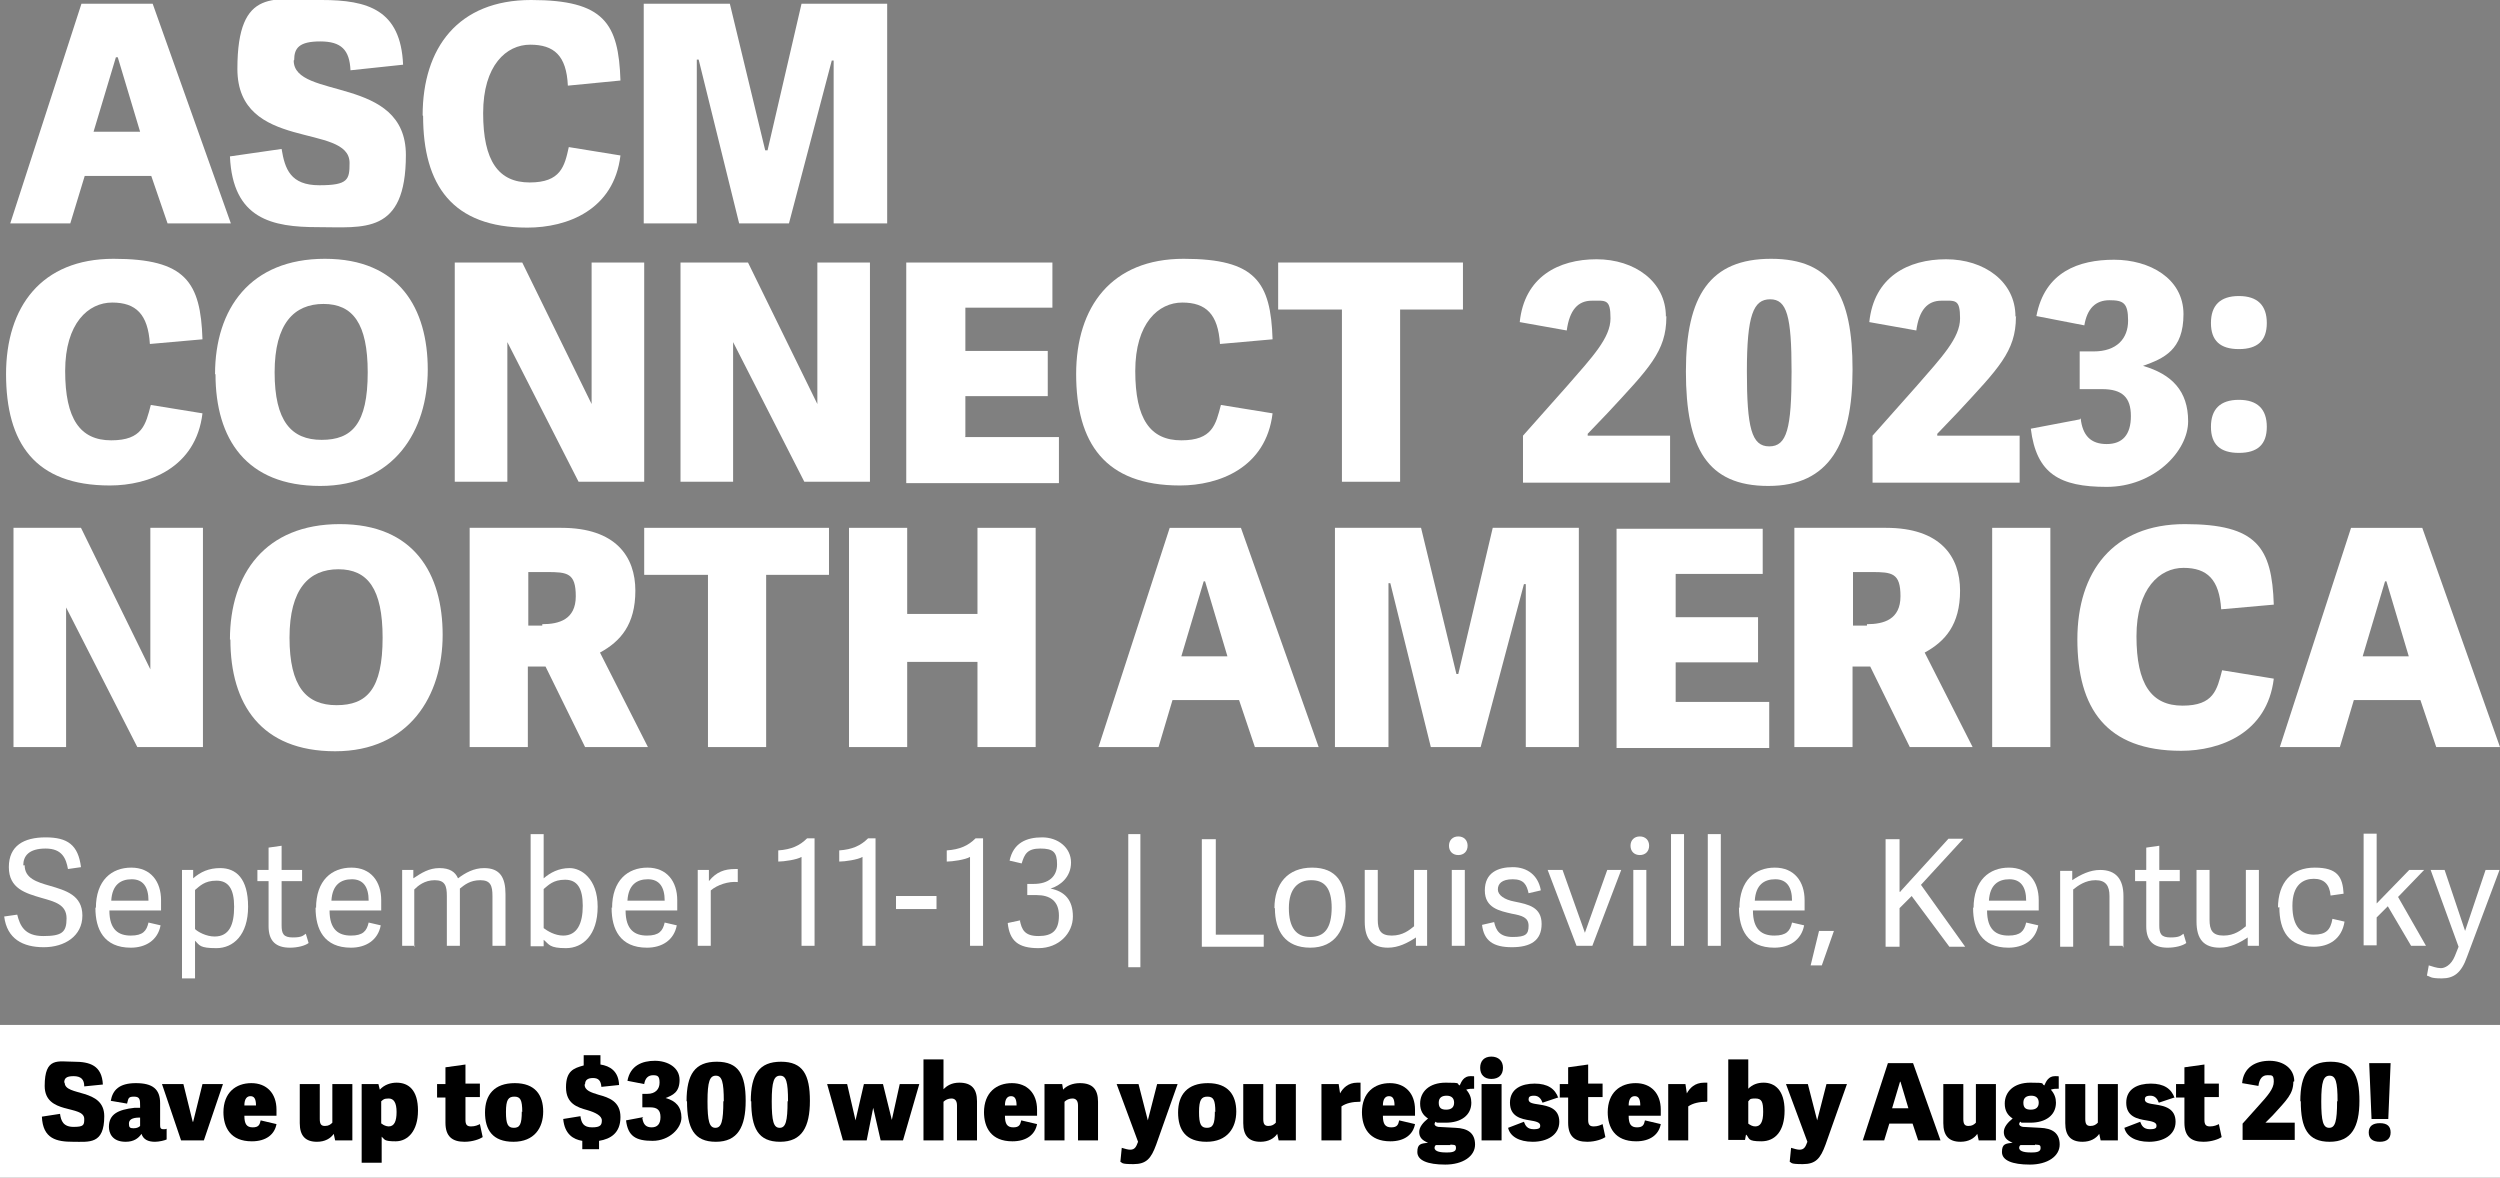 <?xml version="1.0" encoding="UTF-8"?><svg xmlns="http://www.w3.org/2000/svg" viewBox="0 0 537.1 253"><rect x="0" y="0" width="537.1" height="253" fill="#808080" stroke="none"/><g id="a"/><g id="b"><rect y="220.2" width="537.1" height="32.8" style="fill:#fff;"/><path d="M46.2,80.4c0-14.1,7.6-24.8,23.6-24.8s22.1,10.7,22.1,23.8-7.2,25-23.1,25-22.5-10.1-22.5-24Zm32.8-.4c0-10.5-3.2-14.7-9.5-14.7s-10.5,4.2-10.5,14.7,3.6,14.5,10.1,14.5,9.9-3.4,9.9-14.5Z" style="fill:#fff;"/><path d="M124.3,103.5l-15.3-30v30h-11.3V56.4h14.5l14.9,30.4v-30.4h11.3v47.1h-14.1Z" style="fill:#fff;"/><path d="M172.8,103.5l-15.3-30v30h-11.3V56.4h14.5l14.9,30.4v-30.4h11.3v47.1h-14.1Z" style="fill:#fff;"/><path d="M207.2,93.9h20.3v9.9h-32.8V56.4h31.4v9.7h-18.7v9.3h17.7v9.7h-17.7v8.7l-.2,.2Z" style="fill:#fff;"/><path d="M231.2,80.4c0-14.5,7.6-24.8,23.1-24.8s18.7,5,19.1,17.3l-11.3,1c-.4-6.4-3-8.9-8.1-8.9s-10.1,4.4-10.1,14.7,3.2,14.9,9.9,14.9,7.4-3.4,8.5-7.6l11.1,1.8c-1.4,11.7-11.5,15.5-19.9,15.5-16.1,0-22.3-9.1-22.3-24Z" style="fill:#fff;"/><path d="M288.3,103.5v-37h-13.7v-10.1h39.7v10.1h-13.5v37h-12.5Z" style="fill:#fff;"/><path d="M358,68.1c0,7.4-3.8,11.1-12.5,20.5l-4.4,4.6v.4h17.7v10.1h-31.6v-10.1l9.5-10.7c5.4-6.2,9.3-10.3,9.3-14.5s-1-3.8-4-3.8-4.8,2-5.4,6.4l-10.1-1.8c1-9.7,8.3-13.5,16.5-13.5s14.9,4.8,14.9,12.3h.2Z" style="fill:#fff;"/><path d="M362.2,79.8c0-16.3,5.2-24.2,18.3-24.2s17.5,7.9,17.5,23.8-5,25-18.1,25-17.7-8.1-17.7-24.6Zm22.7,0c0-11.9-1-15.5-4.6-15.5s-5,3.4-5,15.5,1,16.1,4.8,16.1,4.8-3.8,4.8-16.1h0Z" style="fill:#fff;"/><path d="M433.1,68.1c0,7.4-3.8,11.1-12.5,20.5l-4.4,4.6v.4h17.7v10.1h-31.6v-10.1l9.5-10.7c5.4-6.2,9.3-10.3,9.3-14.5s-1-3.8-4-3.8-4.8,2-5.4,6.4l-10.1-1.8c1-9.7,8.3-13.5,16.5-13.5s14.9,4.8,14.9,12.3h.2Z" style="fill:#fff;"/><path d="M447,89.8c.4,3.8,2.2,5.6,5.6,5.6s5.2-2,5.2-6-1.8-5.8-6.2-5.8h-4.8v-8.1h3c5,0,7.4-2.8,7.4-6.6s-1-4.4-4-4.4-4.8,1.8-5.4,5.4l-10.3-2c1.8-9.5,9.1-12.1,16.7-12.1s14.9,4,14.9,11.7-4.2,9.5-8.7,11.1h0c6.2,1.8,9.7,5.4,9.7,11.9s-7.4,14.1-17.5,14.1-15.1-2.8-16.3-12.5l10.5-2,.2-.2Z" style="fill:#fff;"/><path d="M481,75c-4,0-6-1.8-6-5.6s2-5.8,6-5.8,6,2,6,5.8-2,5.6-6,5.6Zm0,22.3c-4,0-6-1.8-6-5.6s2-5.8,6-5.8,6,2,6,5.8-2,5.6-6,5.6Z" style="fill:#fff;"/><path d="M29.5,160.5l-15.3-30v30H2.9v-47.1h14.5l14.9,30.4v-30.4h11.3v47.1h-14.1Z" style="fill:#fff;"/><path d="M49.4,137.4c0-14.1,7.6-24.8,23.6-24.8s22.1,10.7,22.1,23.8-7.2,25-23.1,25-22.5-10.1-22.5-24Zm32.8-.4c0-10.5-3.2-14.7-9.5-14.7s-10.5,4.2-10.5,14.7,3.6,14.5,10.1,14.5,9.9-3.4,9.9-14.5Z" style="fill:#fff;"/><path d="M139.2,160.5h-13.5l-8.5-17.3h-3.8v17.3h-12.5v-47.1h19.7c11.7,0,15.9,6.2,15.9,13.5s-3.2,10.9-7.6,13.3l10.3,20.3Zm-22.7-26.4c3.6,0,7.2-1,7.2-6s-1.8-5.2-6.2-5.2h-4v11.5h3v-.2Z" style="fill:#fff;"/><path d="M152.1,160.5v-37h-13.7v-10.1h39.7v10.1h-13.5v37h-12.5Z" style="fill:#fff;"/><path d="M222.5,160.5h-12.5v-18.3h-15.1v18.3h-12.5v-47.1h12.5v18.5h15.1v-18.5h12.5v47.1Z" style="fill:#fff;"/><path d="M266.6,113.4l16.7,47.1h-13.7l-3.4-10.1h-14.3l-3,10.1h-12.9l15.3-47.1h15.3Zm-7.6,11.5h-.4l-4.8,16.1h9.9l-4.8-16.1h.2Z" style="fill:#fff;"/><path d="M339.5,160.5h-11.7v-35h-.4l-9.3,35h-10.7l-8.7-35.2h-.4v35.2h-11.5v-47.1h18.5l7.6,31.4h.4l7.4-31.4h18.5v47.1h0Z" style="fill:#fff;"/><path d="M359.8,150.8h20.3v9.9h-32.8v-47.1h31.4v9.7h-18.7v9.3h17.7v9.7h-17.7v8.7h-.2Z" style="fill:#fff;"/><path d="M423.8,160.5h-13.5l-8.5-17.3h-3.8v17.3h-12.5v-47.1h19.7c11.7,0,15.9,6.2,15.9,13.5s-3.2,10.9-7.6,13.3l10.3,20.3h0Zm-22.7-26.4c3.6,0,7.2-1,7.2-6s-1.8-5.2-6.2-5.2h-4v11.5h3v-.2Z" style="fill:#fff;"/><path d="M440.5,160.5h-12.5v-47.1h12.5v47.1Z" style="fill:#fff;"/><path d="M446.3,137.4c0-14.5,7.6-24.8,23.1-24.8s18.7,5,19.1,17.3l-11.3,1c-.4-6.4-3-8.9-8.1-8.9s-10.1,4.4-10.1,14.7,3.2,14.9,9.9,14.9,7.4-3.4,8.5-7.6l11.1,1.8c-1.4,11.7-11.5,15.5-19.9,15.5-16.1,0-22.3-9.1-22.3-24h0Z" style="fill:#fff;"/><path d="M520.4,113.4l16.7,47.1h-13.7l-3.4-10.1h-14.3l-3,10.1h-12.9l15.3-47.1h15.3Zm-7.6,11.5h-.4l-4.8,16.1h9.9l-4.8-16.1h.2Z" style="fill:#fff;"/><g><path d="M5.3,185.9c0,2.8,2.6,3.6,5.4,4.4,3.4,1,7,2,7,6.4s-3.8,6.8-8.3,6.8-7.9-1.8-8.5-6.6l2.8-.4c.6,2.4,1.6,4.6,5.6,4.6s5-.8,5-3.8-2.6-3.6-5.4-4.4c-3.4-1-7-2-7-6.6s3.2-6.4,7.9-6.4,7,1.6,7.6,6.4l-2.8,.4c-.4-2.2-1.2-4.4-4.8-4.4s-4.8,1.6-4.8,3.6h.2Z" style="fill:#fff;"/><path d="M20.6,195.1c0-6,3.4-8.7,7.6-8.7s6.4,3,6.4,7,0,1.4,0,2.2h-11.1c0,4.2,2,5.4,4.6,5.4s3.4-1,3.8-2.8l2.6,.6c-.6,3.2-3.2,4.8-6.4,4.8-5.8,0-7.6-4-7.6-8.5v-.2Zm11.3-1.6c0-3-1.2-4.6-3.6-4.6s-4.2,1.2-4.4,4.6h8.1Z" style="fill:#fff;"/><path d="M39.1,186.9h2.4v1.8c1.6-1.4,3.4-2.2,5.8-2.2,3.4,0,6,2.2,6,8.3s-3.2,8.9-6.8,8.9-3.6-.6-4.6-1.6v8.1h-2.8v-23.1Zm2.8,12.7c.6,.6,2.4,1.6,4.2,1.6,3.2,0,4.2-2.6,4.2-6.4s-1.2-5.6-3.8-5.6-3.6,1.2-4.6,2v8.5Z" style="fill:#fff;"/><path d="M66.3,202.6c-.8,.6-2.4,1-4,1-3,0-4.6-1.4-4.6-4.6v-9.7h-2.4v-2.4h2.4v-4.8l2.8-.4v5.2h4.4v2.4h-4.4v9.5c0,1.8,.4,2.6,2.4,2.6s2.2-.4,2.8-.8l.6,2Z" style="fill:#fff;"/><path d="M67.9,195.1c0-6,3.4-8.7,7.6-8.7s6.4,3,6.4,7,0,1.4,0,2.2h-11.1c0,4.2,2,5.4,4.6,5.4s3.4-1,3.8-2.8l2.6,.6c-.6,3.2-3.2,4.8-6.4,4.8-5.8,0-7.6-4-7.6-8.5v-.2Zm11.3-1.6c0-3-1.2-4.6-3.6-4.6s-4.2,1.2-4.4,4.6h8.1Z" style="fill:#fff;"/><path d="M89.2,203.2h-2.8v-16.3h2.4v1.8c1.8-1.2,3.4-2.2,5.6-2.2s3.4,.8,4,2.2c1.6-1.2,3.4-2.2,5.6-2.2,3.4,0,4.6,2,4.6,5.6v11.1h-2.8v-10.7c0-2.2-.4-3.4-2.6-3.4s-3.4,1-4.4,1.8v12.3h-2.8v-10.7c0-2.2-.4-3.4-2.6-3.4s-3.6,1.2-4.4,2v12.3l.2-.2Z" style="fill:#fff;"/><path d="M114,203.2v-24h2.8v9.5c1.4-1.2,3.2-2.2,5.6-2.2s6,2.2,6,8.3-3.2,8.9-6.8,8.9-3.6-.8-4.8-1.8h0v1.4h-2.8Zm2.8-3.8c.8,.6,2.4,1.6,4.2,1.6,3,0,4.2-2.6,4.2-6.4s-1.2-5.6-3.8-5.6-3.6,1.2-4.6,2v8.5Z" style="fill:#fff;"/><path d="M131.5,195.1c0-6,3.4-8.7,7.6-8.7s6.4,3,6.4,7,0,1.4,0,2.2h-11.1c0,4.2,2,5.4,4.6,5.4s3.4-1,3.8-2.8l2.6,.6c-.6,3.2-3.2,4.8-6.4,4.8-5.8,0-7.6-4-7.6-8.5v-.2Zm11.3-1.6c0-3-1.2-4.6-3.6-4.6s-4.2,1.2-4.4,4.6h8.1Z" style="fill:#fff;"/><path d="M158.5,189.5c-2-.2-4.4,.6-5.8,1.8v11.9h-2.8v-16.3h2.4v2.4c1.6-2,3.4-2.6,5.6-2.6s.4,0,.6,0v2.8Z" style="fill:#fff;"/><path d="M172.2,203.2v-19.1c-1,.6-3.8,1-5,1v-2.4c2.8-.2,4.6-1,6.2-2.6h1.6v23.1h-2.8Z" style="fill:#fff;"/><path d="M185.3,203.2v-19.1c-1,.6-3.8,1-5,1v-2.4c2.8-.2,4.6-1,6.2-2.6h1.6v23.1h-2.8Z" style="fill:#fff;"/><path d="M192.5,195.3v-2.8h8.7v2.8h-8.7Z" style="fill:#fff;"/><path d="M208.4,203.2v-19.1c-1,.6-3.8,1-5,1v-2.4c2.8-.2,4.6-1,6.2-2.6h1.6v23.1h-2.8Z" style="fill:#fff;"/><path d="M219.1,197.7c.4,2,1,3.4,4,3.4s4.4-1.2,4.4-4.4-2-4.4-4.8-4.4h-2v-2.4h1.4c3.2,0,5-1.6,5-4.2s-.8-3.4-3.6-3.4-3.4,1.2-4,3.2l-2.6-.6c.8-3.8,3.6-5,7-5s6.2,2.2,6.2,5.4-2.4,5-4.4,5.6h0c3,.6,4.8,2.4,4.8,6s-3,6.8-7.4,6.8-6.2-1.6-6.6-5.4l2.8-.6h-.2Z" style="fill:#fff;"/><path d="M242.4,207.8v-28.6h2.6v28.6h-2.6Z" style="fill:#fff;"/><path d="M261,200.8h10.5v2.6h-13.3v-23.1h3v20.5h-.2Z" style="fill:#fff;"/><path d="M273.8,195.1c0-5.2,2.8-8.7,8.1-8.7s7.2,3.4,7.2,8.3-2.2,8.9-7.6,8.9-7.6-3.6-7.6-8.5Zm12.3,0c0-4.4-1.6-6-4.4-6s-4.8,1.8-4.8,6,1.6,6.2,4.6,6.2,4.6-1.8,4.6-6.4v.2Z" style="fill:#fff;"/><path d="M293.2,186.9h2.8v10.7c0,2.2,.6,3.4,3,3.4s3.8-1.2,4.8-2v-12.1h2.8v16.3h-2.4v-1.8c-1.8,1.2-3.8,2.2-6,2.2-3.4,0-5-1.8-5-5.6v-11.1h0Z" style="fill:#fff;"/><path d="M313.3,183.7c-1.2,0-2-.8-2-2s.8-2,2-2,2,.8,2,2-.8,2-2,2Zm1.4,19.5h-2.8v-16.3h2.8v16.3Z" style="fill:#fff;"/><path d="M331,191.3l-2.6,.6c-.4-1.8-1-3-3.4-3s-3.2,1-3.2,2.2,1.4,2.2,3.6,2.6c3,.6,5.8,1.2,5.8,4.8s-2.4,5-6.4,5-6-1.4-6.4-4.8l2.6-.6c.4,1.8,1.2,3.2,4,3.2s3.4-.6,3.4-2.4-1.4-2.2-3.6-2.6c-2.6-.6-5.8-1.2-5.8-5s2.8-5,6-5,5.4,1.8,6,4.8v.2Z" style="fill:#fff;"/><path d="M338.7,203.2l-6.2-16.3h3.2l4.8,13.5h0l4.8-13.5h3l-6.2,16.3h-3.4Z" style="fill:#fff;"/><path d="M352.3,183.7c-1.2,0-2-.8-2-2s.8-2,2-2,2,.8,2,2-.8,2-2,2Zm1.4,19.5h-2.8v-16.3h2.8v16.3Z" style="fill:#fff;"/><path d="M361.8,203.2h-2.8v-24h2.8v24Z" style="fill:#fff;"/><path d="M369.7,203.2h-2.8v-24h2.8v24Z" style="fill:#fff;"/><path d="M373.7,195.1c0-6,3.4-8.7,7.6-8.7s6.4,3,6.4,7,0,1.4,0,2.2h-11.1c0,4.2,2,5.4,4.6,5.4s3.4-1,3.8-2.8l2.6,.6c-.6,3.2-3.2,4.8-6.4,4.8-5.8,0-7.6-4-7.6-8.5v-.2Zm11.3-1.6c0-3-1.2-4.6-3.6-4.6s-4.2,1.2-4.4,4.6h8.1Z" style="fill:#fff;"/><path d="M390.8,200h3.2l-2.6,7.4h-2.4l1.8-7.4Z" style="fill:#fff;"/><path d="M408.3,191.5l10.3-11.3h3.2l-9.1,9.9,9.5,13.3h-3.4l-8.1-10.9-2.6,2.6v8.3h-3v-23.1h3v11.3h.2Z" style="fill:#fff;"/><path d="M424,195.1c0-6,3.4-8.7,7.6-8.7s6.4,3,6.4,7,0,1.4,0,2.2h-11.1c0,4.2,2,5.4,4.6,5.4s3.4-1,3.8-2.8l2.6,.6c-.6,3.2-3.2,4.8-6.4,4.8-5.8,0-7.6-4-7.6-8.5v-.2Zm11.3-1.6c0-3-1.2-4.6-3.6-4.6s-4.2,1.2-4.4,4.6h8.1Z" style="fill:#fff;"/><path d="M456,203.2h-2.8v-10.7c0-2.2-.8-3.4-3-3.4s-3.8,1.2-4.8,2v12.3h-2.8v-16.3h2.6v2c1.8-1.2,3.8-2.2,6-2.2,3.4,0,5,2,5,5.6v11.1l-.2-.4Z" style="fill:#fff;"/><path d="M469.7,202.6c-.8,.6-2.4,1-4,1-3,0-4.6-1.4-4.6-4.6v-9.7h-2.4v-2.4h2.4v-4.8l2.8-.4v5.2h4.4v2.4h-4.4v9.5c0,1.8,.4,2.6,2.4,2.6s2.2-.4,2.8-.8l.6,2h0Z" style="fill:#fff;"/><path d="M471.9,186.9h2.8v10.7c0,2.2,.6,3.4,3,3.4s3.8-1.2,4.8-2v-12.1h2.8v16.3h-2.4v-1.8c-1.8,1.2-3.8,2.2-6,2.2-3.4,0-5-1.8-5-5.6v-11.1h0Z" style="fill:#fff;"/><path d="M489.4,195.1c0-5.6,3-8.7,7.9-8.7s6,2,6.2,5.6l-2.8,.4c-.2-2.4-1.4-3.6-3.6-3.6s-4.6,1.2-4.6,5.8,2,6.2,4.6,6.2,3.6-1,4-3.4l2.6,.6c-.6,3.8-3.4,5.4-6.6,5.4-5.4,0-7.4-3.4-7.4-8.5h-.2Z" style="fill:#fff;"/><path d="M510.6,194.1l7-7.2h3.2l-5.6,5.8,6,10.5h-3.2l-5-8.5-2.4,2.4v6h-2.8v-24h2.8v14.9Z" style="fill:#fff;"/><path d="M522,186.9h3.2l4.4,13.1h0l4.4-13.1h3l-7,18.7c-1.2,3.4-2.8,4.6-5.4,4.6s-2.4-.4-3.2-.6l.4-2.2c.6,.2,1.8,.6,2.6,.6s2.2-.6,3-2.6l.8-2-6-16.5h-.2Z" style="fill:#fff;"/></g><g><path d="M32.8,.8l16.8,47.2h-13.6l-3.5-10.2h-14.3l-3.1,10.2H2.2L17.5,.8h15.3Zm-7.6,11.5h-.3l-4.8,16h10l-4.8-16Z" style="fill:#fff;"/><path d="M63.1,13c0,8.5,24.1,3.1,24.1,20.3s-9.1,15.5-18.9,15.5-18.3-1.7-18.9-15.2l11.1-1.6c.7,4.3,1.9,7.8,8.1,7.8s6.5-1.2,6.5-4.8c0-8.7-24.1-2.3-24.1-20.2S59.2,0,69.1,0s17,2.1,17.5,13.9l-11.3,1.2c-.2-4.4-2-6.2-6.5-6.2s-5.6,1.4-5.6,4Z" style="fill:#fff;"/><path d="M90.8,24.8c0-14.5,7.6-24.8,23.3-24.8s18.8,5,19.2,17.3l-11.3,1.1c-.3-6.5-3-8.8-8.1-8.8s-10.1,4.4-10.1,14.7,3.3,14.9,10,14.9,7.5-3.5,8.4-7.6l11.1,1.8c-1.4,11.7-11.4,15.5-20,15.5-16.1,0-22.4-9.1-22.4-24Z" style="fill:#fff;"/><path d="M190.7,48h-11.6V13h-.4l-9.2,35h-10.7l-8.7-35.2h-.4V48h-11.4V.8h18.5l7.6,31.5h.5L172.2,.8h18.4V48Z" style="fill:#fff;"/></g><path d="M1.3,80.4c0-14.5,7.6-24.8,23.1-24.8s18.7,5,19.1,17.3l-11.3,1c-.4-6.4-3-8.9-8.1-8.9s-10.1,4.4-10.1,14.7,3.2,14.9,9.9,14.9,7.4-3.4,8.5-7.6l11.1,1.8c-1.4,11.7-11.5,15.5-19.9,15.5-16.1,0-22.3-9.1-22.3-24Z" style="fill:#fff;"/><g><path d="M13.9,232.6c0,3,8.5,1.1,8.5,7.2s-3.2,5.5-6.7,5.5-6.5-.6-6.7-5.4l3.9-.6c.2,1.5,.7,2.8,2.9,2.8s2.3-.4,2.3-1.7c0-3.1-8.5-.8-8.5-7.1s2.9-5.2,6.3-5.2,6,.8,6.2,4.9l-4,.4c0-1.5-.7-2.2-2.3-2.2s-2,.5-2,1.4Z"/><path d="M34.4,241.7c0,.6,.1,.9,.7,.9s.4,0,.7-.1v2.3c-.4,.2-1.6,.5-2.5,.5-1.5,0-2.5-.5-2.9-1.7-.7,1-1.7,1.7-3.4,1.7-3,0-3.6-2-3.6-3.2,0-2.7,1.9-3.7,5.5-4.1h1.2v-.4c0-1.3,0-2-1.3-2s-1.2,.4-1.5,1.5l-3.5-.6c.4-2.3,1.8-3.8,5.4-3.8s5.2,1.3,5.2,4.3v4.7Zm-4.2-1.6h-.2c-1.7,0-2.3,.5-2.3,1.3s.2,1,1,1,1.2-.3,1.4-.5v-1.8Z"/><path d="M38.9,245l-4.1-12.1h4.6l2,8.1h.1l2-8.1h4.4l-4.1,12.1h-5Z"/><path d="M48,239c0-4.3,2.7-6.3,6-6.3s5.4,2.2,5.4,5.7,0,.9,0,1.3h-6.9c0,1.8,.5,2.5,1.8,2.5s1.5-.6,1.7-1.5l3.4,.8c-.4,2.2-2.2,3.7-5.3,3.7-4.6,0-6.1-3-6.1-6.3Zm7-1.5c0-1.6-.5-2-1.2-2s-1.3,.5-1.3,2h2.4Z"/><path d="M64.4,232.9h4.3v7.5c0,1.1,.3,1.5,1.1,1.5s1.2-.3,1.6-.7v-8.3h4.3v12.1h-3.7l-.3-1.4c-.7,1-1.9,1.7-3.6,1.7-2.5,0-3.7-1.3-3.7-4v-8.4Z"/><path d="M77.7,232.9h3.6l.3,1.2c1-1.1,2.4-1.5,3.6-1.5,2.6,0,4.6,1.6,4.6,6s-2.2,6.6-4.8,6.6-2.3-.4-3-1v5.6h-4.3v-16.9Zm4.3,8.5c.3,.3,1,.6,1.5,.6,1.2,0,1.7-1.1,1.7-3.1s-.6-2.9-1.7-2.9-1.2,.3-1.6,.6v4.8Z"/><path d="M103.7,244.3c-.6,.4-2.1,1-3.9,1-2.7,0-4.1-1.2-4.1-4.1v-5.4h-1.8v-2.9h1.8v-3.6l4.3-.6v4.1h3.1v2.9h-3.1v4.9c0,1,.3,1.4,1.2,1.4s1.5-.3,1.9-.5l.6,2.8Z"/><path d="M104.2,239c0-3.8,2-6.3,6.4-6.3s6.1,2.6,6.1,6.1-1.9,6.5-6.4,6.5-6.1-2.6-6.1-6.3Zm8-.1c0-2.6-.4-3.3-1.7-3.3s-1.8,.7-1.8,3.3,.4,3.4,1.7,3.4,1.7-.8,1.7-3.5Z"/><path d="M125.6,233c0,1.3,1.4,1.7,3,2.2,2.2,.6,4.7,1.4,4.7,4.8s-2.1,4.7-4.6,5.1v1.8h-3.6v-1.8c-1.9-.3-3.8-1.4-4.1-4.7l3.7-.6c.2,1.5,.7,2.4,2.5,2.4s2.1-.5,2.1-1.5-1.4-1.7-3.1-2.2c-2.2-.6-4.6-1.4-4.6-4.9s1.6-4.1,3.8-4.7v-2.2h3.6v2c2,.3,3.9,1.4,4,4.4l-3.8,.4c-.1-1.3-.6-1.9-1.8-1.9s-1.7,.5-1.7,1.3Z"/><path d="M138,240.2c.2,1.4,.8,2,2,2s1.9-.7,1.9-2.2-.7-2.1-2.2-2.1h-1.7v-2.9h1.1c1.7,0,2.6-1,2.6-2.4s-.4-1.6-1.4-1.6-1.7,.6-1.9,1.9l-3.6-.7c.6-3.3,3.2-4.3,5.9-4.3s5.3,1.4,5.3,4.1-1.5,3.3-3,3.9h0c2.2,.6,3.4,1.9,3.4,4.2s-2.6,5-6.2,5-5.3-1-5.7-4.4l3.7-.7Z"/><path d="M147.5,236.6c0-5.8,1.8-8.5,6.5-8.5s6.2,2.8,6.2,8.4-1.7,8.8-6.4,8.8-6.2-2.9-6.2-8.7Zm8,0c0-4.2-.4-5.5-1.7-5.5s-1.8,1.2-1.8,5.5,.4,5.7,1.7,5.7,1.7-1.4,1.7-5.7Z"/><path d="M161.3,236.6c0-5.8,1.8-8.5,6.5-8.5s6.2,2.8,6.2,8.4-1.7,8.8-6.4,8.8-6.2-2.9-6.2-8.7Zm8,0c0-4.2-.4-5.5-1.7-5.5s-1.8,1.2-1.8,5.5,.4,5.7,1.7,5.7,1.7-1.4,1.7-5.7Z"/><path d="M181.1,245l-3.4-12.1h4.3l1.8,7.8h0l1.8-7.8h4.1l1.9,7.7h0l1.7-7.7h4.2l-3.5,12.1h-4.8l-1.6-7h0l-1.4,7h-5.1Z"/><path d="M209.9,245h-4.3v-7.5c0-1.1-.5-1.5-1.2-1.5s-1.3,.3-1.7,.7v8.3h-4.3v-17.4h4.3v6.4c.7-.7,1.7-1.4,3.4-1.4,2.6,0,3.8,1.3,3.8,4v8.3Z"/><path d="M211.4,239c0-4.3,2.7-6.3,6-6.3s5.4,2.2,5.4,5.7,0,.9,0,1.3h-6.9c0,1.8,.5,2.5,1.8,2.5s1.5-.6,1.7-1.5l3.4,.8c-.4,2.2-2.2,3.7-5.3,3.7-4.6,0-6.1-3-6.1-6.3Zm7-1.5c0-1.6-.5-2-1.2-2s-1.3,.5-1.3,2h2.4Z"/><path d="M235.9,245h-4.3v-7.5c0-1.1-.5-1.5-1.2-1.5s-1.3,.3-1.7,.7v8.3h-4.3v-12.1h3.8l.2,1.2c.7-.8,2-1.4,3.6-1.4,2.7,0,3.9,1.3,3.9,4v8.3Z"/><path d="M240,232.9h4.6l2,7.8h0l2-7.8h4.4c-1.6,4.5-3.2,9-4.6,13-1.1,3-2.1,4.2-4.9,4.2s-2.3-.3-2.8-.5l.3-3c.7,.2,1.3,.4,1.8,.4,1,0,1.3-.6,1.7-1.7l-4.6-12.4Z"/><path d="M253.1,239c0-3.8,2-6.3,6.4-6.3s6.1,2.6,6.1,6.1-1.9,6.5-6.4,6.5-6.1-2.6-6.1-6.3Zm8-.1c0-2.6-.4-3.3-1.7-3.3s-1.8,.7-1.8,3.3,.4,3.4,1.7,3.4,1.7-.8,1.7-3.5Z"/><path d="M267.1,232.9h4.3v7.5c0,1.1,.3,1.5,1.1,1.5s1.2-.3,1.6-.7v-8.3h4.3v12.1h-3.7l-.3-1.4c-.7,1-1.9,1.7-3.6,1.7-2.5,0-3.7-1.3-3.7-4v-8.4Z"/><path d="M292.2,236.7c-1.6,0-3,.3-4,1v7.3h-4.3v-12.1h3.7l.3,2c.6-1.1,1.7-2.3,3.7-2.3s.4,0,.7,0v4Z"/><path d="M292.6,239c0-4.3,2.7-6.3,6-6.3s5.4,2.2,5.4,5.7,0,.9,0,1.3h-6.9c0,1.8,.5,2.5,1.8,2.5s1.5-.6,1.7-1.5l3.4,.8c-.4,2.2-2.2,3.7-5.3,3.7-4.6,0-6.1-3-6.1-6.3Zm7-1.5c0-1.6-.5-2-1.2-2s-1.3,.5-1.3,2h2.4Z"/><path d="M313.6,233.2c.4-.9,.9-2,2.3-2s.5,0,.8,.1v2.6c-.6,0-1.1,0-1.7,.2,.8,.9,1.1,1.8,1.1,2.8,0,2.7-2.2,4.3-5.5,4.3s-1.4,0-2.2-.2c-.1,.2-.2,.3-.2,.5s.2,.5,.8,.6l3.7,.2c2.6,.1,4.2,1.1,4.2,3.6s-2.6,4.3-6.4,4.3-6-.9-6-2.7,.8-1.8,2.3-2h0c-1.3-.5-1.9-1.2-1.9-2.3s.9-2.1,1.9-2.9c-1.1-.7-1.7-1.7-1.7-3.2,0-2.5,1.9-4.5,5.5-4.5s2.2,.2,3,.6Zm-2,12.8h-3c-.3,0-.4,.4-.4,.6,0,.9,1.6,1,2.6,1s2-.1,2-.9-.2-.7-1.2-.8Zm-.8-10.6c-1,0-1.7,.4-1.7,1.5s.5,1.5,1.6,1.5,1.7-.5,1.7-1.5-.6-1.5-1.6-1.5Z"/><path d="M320.4,231.8c-1.5,0-2.4-.9-2.4-2.4s.9-2.4,2.4-2.4,2.5,.9,2.5,2.4-.9,2.4-2.5,2.4Zm2.2,13.2h-4.3v-12.1h4.3v12.1Z"/><path d="M334.7,235.8l-3.3,1.1c-.3-.8-.8-1.5-1.8-1.5s-1.2,.3-1.2,.8c0,.8,1,.9,2.3,1.1,1.9,.3,4.3,.8,4.3,3.7s-2.7,4.3-5.7,4.3-4.9-1.2-5.3-3l3.4-1.3c.3,.8,.7,1.6,2.1,1.6s1.4-.4,1.4-.8c0-.7-1-.9-2.2-1.1-1.9-.3-4.3-.8-4.3-3.8s2.5-4.1,5.3-4.1,4.4,1.1,5.1,3.1Z"/><path d="M344.9,244.3c-.6,.4-2.1,1-3.9,1-2.7,0-4.1-1.2-4.1-4.1v-5.4h-1.8v-2.9h1.8v-3.6l4.3-.6v4.1h3.1v2.9h-3.1v4.9c0,1,.3,1.4,1.2,1.4s1.5-.3,1.9-.5l.6,2.8Z"/><path d="M345.4,239c0-4.3,2.7-6.3,6-6.3s5.4,2.2,5.4,5.7,0,.9,0,1.3h-6.9c0,1.8,.5,2.5,1.8,2.5s1.5-.6,1.7-1.5l3.4,.8c-.4,2.2-2.2,3.7-5.3,3.7-4.6,0-6.1-3-6.1-6.3Zm7-1.5c0-1.6-.5-2-1.2-2s-1.3,.5-1.3,2h2.4Z"/><path d="M366.7,236.7c-1.6,0-3,.3-4,1v7.3h-4.3v-12.1h3.7l.3,2c.6-1.1,1.7-2.3,3.7-2.3s.4,0,.7,0v4Z"/><path d="M371.3,245v-17.4h4.3v6.3c.9-.9,2-1.3,3.3-1.3,2.4,0,4.5,1.6,4.5,6s-2,6.6-5,6.6-2.5-.6-3.2-1.4h-.1l-.2,1.1h-3.6Zm4.3-3.6c.4,.3,.9,.6,1.5,.6,1.1,0,1.7-.9,1.7-3.1s-.3-2.9-1.7-2.9-1.1,.3-1.5,.6v4.8Z"/><path d="M383.8,232.9h4.6l2,7.8h0l2-7.8h4.4c-1.6,4.5-3.2,9-4.6,13-1.1,3-2.1,4.2-4.9,4.2s-2.3-.3-2.8-.5l.3-3c.7,.2,1.3,.4,1.8,.4,1,0,1.3-.6,1.7-1.7l-4.6-12.4Z"/><path d="M411,228.4l5.9,16.6h-4.8l-1.2-3.6h-5l-1.1,3.6h-4.6l5.4-16.6h5.4Zm-2.7,4h-.1l-1.7,5.7h3.5l-1.7-5.7Z"/><path d="M417.5,232.9h4.3v7.5c0,1.1,.3,1.5,1.1,1.5s1.2-.3,1.6-.7v-8.3h4.3v12.1h-3.7l-.3-1.4c-.7,1-1.9,1.7-3.6,1.7-2.5,0-3.7-1.3-3.7-4v-8.4Z"/><path d="M439.2,233.2c.4-.9,.9-2,2.3-2s.5,0,.8,.1v2.6c-.6,0-1.1,0-1.7,.2,.8,.9,1.1,1.8,1.1,2.8,0,2.7-2.2,4.3-5.5,4.3s-1.4,0-2.2-.2c-.1,.2-.2,.3-.2,.5s.2,.5,.8,.6l3.7,.2c2.6,.1,4.2,1.1,4.2,3.6s-2.6,4.3-6.4,4.3-6-.9-6-2.7,.8-1.8,2.3-2h0c-1.3-.5-1.9-1.2-1.9-2.3s.9-2.1,1.9-2.9c-1.1-.7-1.7-1.7-1.7-3.2,0-2.5,1.9-4.5,5.5-4.5s2.2,.2,3,.6Zm-2,12.8h-3c-.3,0-.4,.4-.4,.6,0,.9,1.6,1,2.6,1s2-.1,2-.9-.2-.7-1.2-.8Zm-.8-10.6c-1,0-1.7,.4-1.7,1.5s.5,1.5,1.6,1.5,1.7-.5,1.7-1.5-.6-1.5-1.6-1.5Z"/><path d="M443.7,232.9h4.3v7.5c0,1.1,.3,1.5,1.1,1.5s1.2-.3,1.6-.7v-8.3h4.3v12.1h-3.7l-.3-1.4c-.7,1-1.9,1.7-3.6,1.7-2.5,0-3.7-1.3-3.7-4v-8.4Z"/><path d="M467.1,235.8l-3.3,1.1c-.3-.8-.8-1.5-1.8-1.5s-1.2,.3-1.2,.8c0,.8,1,.9,2.3,1.1,1.9,.3,4.3,.8,4.3,3.7s-2.7,4.3-5.7,4.3-4.9-1.2-5.3-3l3.4-1.3c.3,.8,.7,1.6,2.1,1.6s1.4-.4,1.4-.8c0-.7-1-.9-2.2-1.1-1.9-.3-4.3-.8-4.3-3.8s2.5-4.1,5.3-4.1,4.4,1.1,5.1,3.1Z"/><path d="M477.3,244.3c-.6,.4-2.1,1-3.9,1-2.7,0-4.1-1.2-4.1-4.1v-5.4h-1.8v-2.9h1.8v-3.6l4.3-.6v4.1h3.1v2.9h-3.1v4.9c0,1,.3,1.4,1.2,1.4s1.5-.3,1.9-.5l.6,2.8Z"/><path d="M492.7,232.4c0,2.6-1.4,3.9-4.4,7.2l-1.6,1.6h6.3v3.7h-11.2v-3.5l3.4-3.8c2-2.2,3.3-3.7,3.3-5.2s-.4-1.4-1.4-1.4-1.7,.7-1.9,2.3l-3.5-.6c.3-3.4,2.9-4.8,5.9-4.8s5.3,1.7,5.3,4.4Z"/><path d="M494.2,236.6c0-5.8,1.8-8.5,6.5-8.5s6.2,2.8,6.2,8.4-1.7,8.8-6.4,8.8-6.2-2.9-6.2-8.7Zm8,0c0-4.2-.4-5.5-1.7-5.5s-1.8,1.2-1.8,5.5,.4,5.7,1.7,5.7,1.7-1.4,1.7-5.7Z"/><path d="M511.3,245.3c-1.6,0-2.4-.7-2.4-2s.8-2,2.4-2,2.3,.7,2.3,2-.8,2-2.3,2Zm-1.8-4.9l-.5-12h4.6l-.5,12h-3.7Z"/></g></g></svg>